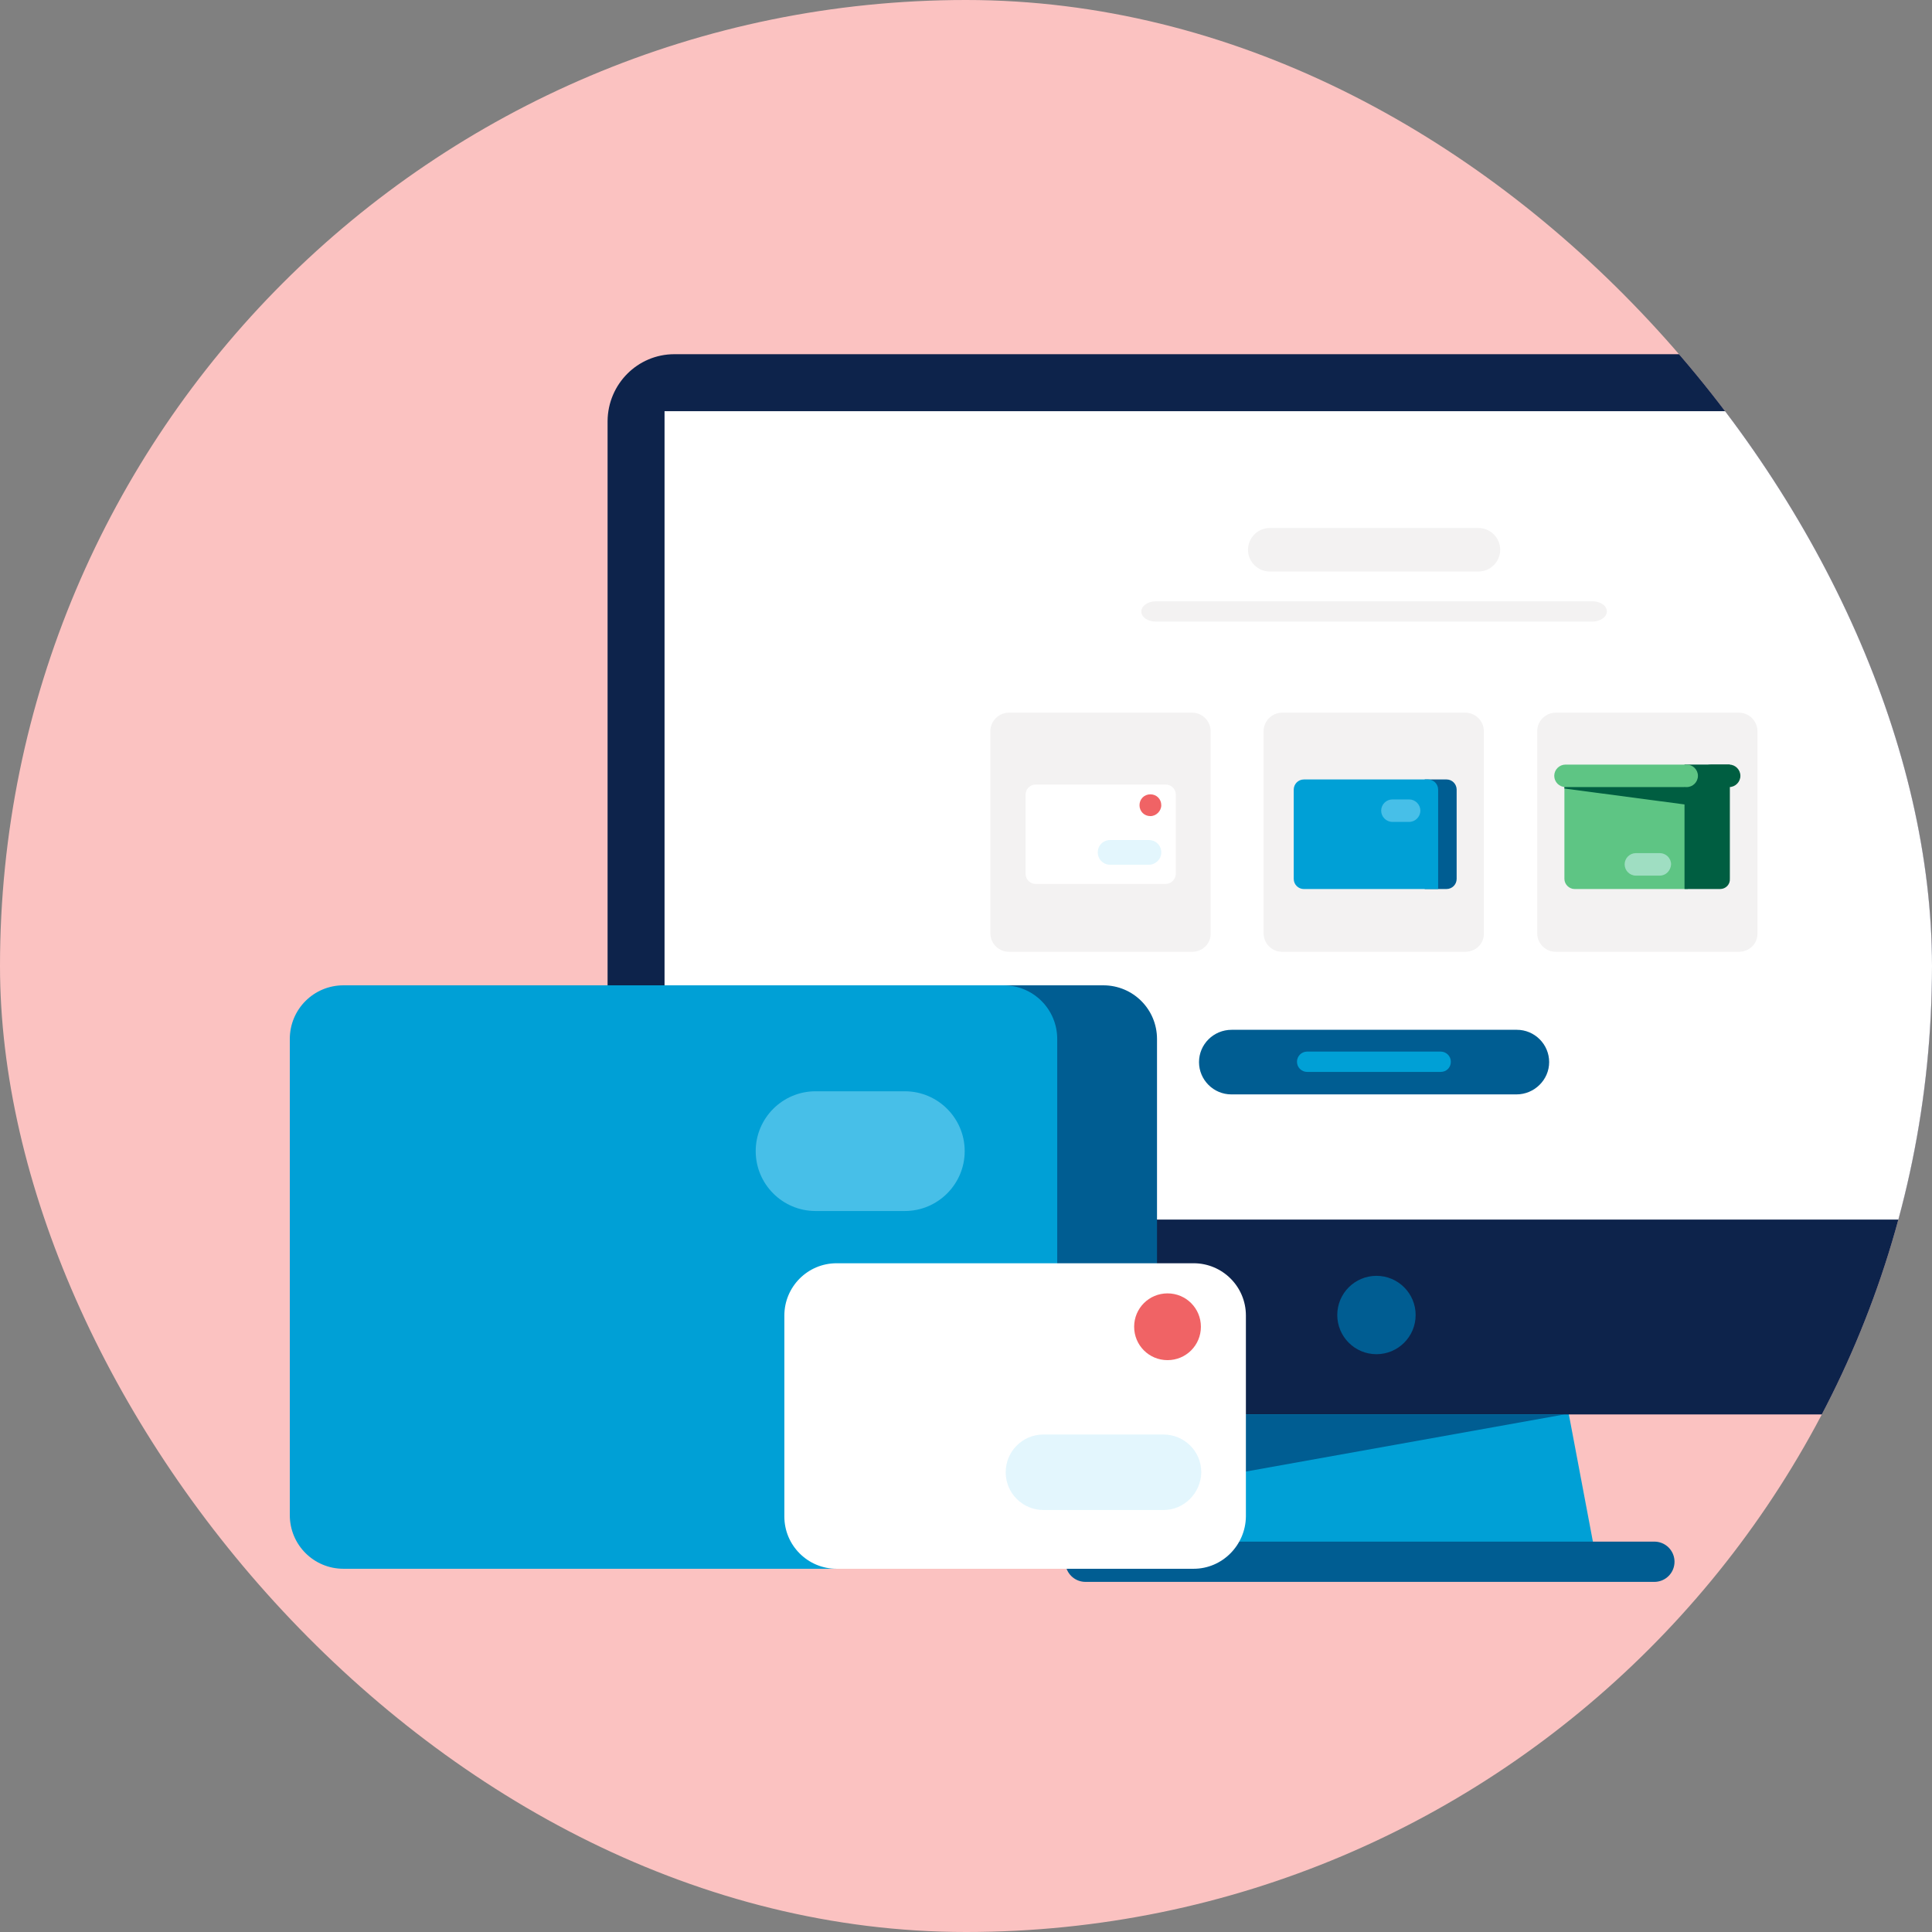 <svg width="120" height="120" viewBox="0 0 120 120" fill="none" xmlns="http://www.w3.org/2000/svg">
<rect x="0" y="0" width="120" height="120" fill="#808080" stroke="none"/>
<g clip-path="url(#clip0)">
<rect width="120" height="120" rx="60" fill="#FBC2C1"/>
<path d="M99.174 97.003H71.025L73.031 86.388H97.168L99.174 97.003Z" fill="#00A0D6"/>
<path d="M129.103 87.853H41.885C39.586 87.853 37.738 86.005 37.738 83.706V26.147C37.761 23.848 39.609 22 41.885 22H129.081C131.379 22 133.227 23.848 133.227 26.147V83.729C133.25 86.005 131.379 87.853 129.103 87.853Z" fill="#0D234B"/>
<path d="M129.734 25.538H41.276V75.751H129.734V25.538Z" fill="white"/>
<path d="M98.903 38.609H71.791C71.296 38.609 70.89 38.339 70.89 37.978C70.89 37.64 71.296 37.347 71.791 37.347H98.903C99.399 37.347 99.805 37.618 99.805 37.978C99.805 38.316 99.399 38.609 98.903 38.609Z" fill="#F3F2F2"/>
<path d="M91.827 35.499H78.868C78.124 35.499 77.516 34.891 77.516 34.147C77.516 33.403 78.124 32.795 78.868 32.795H91.827C92.57 32.795 93.179 33.403 93.179 34.147C93.179 34.891 92.57 35.499 91.827 35.499Z" fill="#F3F2F2"/>
<path d="M94.193 67.975H76.479C75.375 67.975 74.473 67.073 74.473 65.969C74.473 64.865 75.375 63.963 76.501 63.963H94.216C95.32 63.963 96.221 64.865 96.221 65.969C96.221 67.073 95.297 67.975 94.193 67.975Z" fill="#005D92"/>
<path d="M89.483 66.578H81.189C80.851 66.578 80.558 66.308 80.558 65.947C80.558 65.609 80.829 65.316 81.189 65.316H89.483C89.821 65.316 90.114 65.586 90.114 65.947C90.114 66.308 89.843 66.578 89.483 66.578Z" fill="#00A0D6"/>
<path d="M74.045 59.118H62.664C62.033 59.118 61.514 58.6 61.514 57.969V45.416C61.514 44.785 62.033 44.266 62.664 44.266H74.045C74.676 44.266 75.194 44.785 75.194 45.416V57.969C75.217 58.6 74.699 59.118 74.045 59.118Z" fill="#F3F2F2"/>
<path d="M91.015 59.117H79.634C79.003 59.117 78.485 58.599 78.485 57.968V45.415C78.485 44.784 79.003 44.266 79.634 44.266H91.015C91.646 44.266 92.165 44.784 92.165 45.415V57.968C92.187 58.599 91.669 59.117 91.015 59.117Z" fill="#F3F2F2"/>
<path d="M108.008 59.117H96.627C95.996 59.117 95.478 58.599 95.478 57.968V45.415C95.478 44.784 95.996 44.266 96.627 44.266H108.008C108.639 44.266 109.158 44.784 109.158 45.415V57.968C109.18 58.599 108.662 59.117 108.008 59.117Z" fill="#F3F2F2"/>
<path d="M97.168 87.853L71.904 92.383L72.738 87.853H97.168Z" fill="#005D92"/>
<path d="M67.419 97.003H102.757" stroke="#005D92" stroke-width="2.5" stroke-miterlimit="10" stroke-linecap="round" stroke-linejoin="round"/>
<path d="M85.494 84.112C86.838 84.112 87.928 83.022 87.928 81.678C87.928 80.334 86.838 79.244 85.494 79.244C84.15 79.244 83.06 80.334 83.06 81.678C83.06 83.022 84.15 84.112 85.494 84.112Z" fill="#005D92"/>
<path d="M72.4 54.904H64.332C63.994 54.904 63.701 54.633 63.701 54.273V49.36C63.701 49.022 63.971 48.728 64.332 48.728H72.4C72.738 48.728 73.031 48.999 73.031 49.36V54.273C73.031 54.611 72.738 54.904 72.4 54.904Z" fill="white"/>
<path d="M71.453 50.69C71.07 50.69 70.777 50.397 70.777 50.014C70.777 49.63 71.07 49.337 71.453 49.337C71.836 49.337 72.129 49.63 72.129 50.014C72.129 50.374 71.814 50.69 71.453 50.69Z" fill="#F06365"/>
<g opacity="0.5">
<path opacity="0.5" d="M71.363 53.71H68.952C68.523 53.71 68.185 53.372 68.185 52.944C68.185 52.515 68.523 52.177 68.952 52.177H71.363C71.791 52.177 72.129 52.515 72.129 52.944C72.129 53.372 71.769 53.71 71.363 53.71Z" fill="#8EDDF9"/>
</g>
<path d="M88.492 55.219H89.844C90.182 55.219 90.475 54.949 90.475 54.588V49.044C90.475 48.706 90.204 48.413 89.844 48.413H88.492V55.219Z" fill="#005D92"/>
<path d="M89.303 55.22H80.987C80.648 55.22 80.356 54.949 80.356 54.589V49.045C80.356 48.707 80.626 48.414 80.987 48.414H88.694C89.032 48.414 89.325 48.684 89.325 49.045V55.22H89.303Z" fill="#00A0D6"/>
<g opacity="0.5">
<path d="M88.221 50.352C88.221 50.735 87.905 51.05 87.522 51.05H86.486C86.102 51.05 85.787 50.735 85.787 50.352C85.787 49.968 86.102 49.653 86.486 49.653H87.522C87.905 49.653 88.221 49.968 88.221 50.352Z" fill="#8EDDF9"/>
</g>
<path d="M97.799 55.219H104.831V47.737H97.168V54.588C97.168 54.926 97.461 55.219 97.799 55.219Z" fill="#5EC584"/>
<path d="M106.836 55.219H104.628V47.489H107.445V54.588C107.467 54.926 107.197 55.219 106.836 55.219Z" fill="#005E41"/>
<path d="M97.236 48.887H104.763C105.146 48.887 105.462 48.572 105.462 48.188C105.462 47.805 105.146 47.49 104.763 47.49H97.236C96.852 47.49 96.537 47.805 96.537 48.188C96.537 48.572 96.852 48.887 97.236 48.887Z" fill="#5EC584"/>
<path d="M107.4 48.887H106.273C105.89 48.887 105.574 48.571 105.574 48.188C105.574 47.805 105.89 47.489 106.273 47.489H107.4C107.783 47.489 108.099 47.805 108.099 48.188C108.099 48.571 107.783 48.887 107.4 48.887Z" fill="#005E41"/>
<path d="M97.168 48.977L104.65 49.968V48.887H97.168V48.977Z" fill="#005E41"/>
<path opacity="0.5" d="M103.095 54.386H101.608C101.225 54.386 100.909 54.071 100.909 53.687C100.909 53.304 101.225 52.989 101.608 52.989H103.095C103.478 52.989 103.794 53.304 103.794 53.687C103.771 54.071 103.478 54.386 103.095 54.386Z" fill="#E0F8FF"/>
<path d="M61.384 97.439H68.528C70.376 97.439 71.864 95.952 71.864 94.104V64.535C71.864 62.687 70.376 61.2 68.528 61.2H61.384V97.439Z" fill="#005D92"/>
<path d="M65.666 97.439H21.335C19.487 97.439 18 95.952 18 94.104V64.535C18 62.687 19.487 61.2 21.335 61.2H62.33C64.178 61.2 65.666 62.687 65.666 64.535V97.439V97.439Z" fill="#00A0D6"/>
<g opacity="0.5">
<path d="M59.919 71.499C59.919 73.55 58.251 75.218 56.2 75.218H50.656C48.605 75.218 46.938 73.55 46.938 71.499C46.938 69.448 48.605 67.781 50.656 67.781H56.2C58.251 67.781 59.919 69.448 59.919 71.499Z" fill="#8EDDF9"/>
</g>
<path d="M74.14 97.439H51.963C50.183 97.439 48.718 95.997 48.718 94.194V81.709C48.718 79.928 50.16 78.463 51.963 78.463H74.14C75.92 78.463 77.385 79.906 77.385 81.709V94.194C77.363 95.975 75.92 97.439 74.14 97.439Z" fill="white"/>
<path d="M72.517 84.481C71.368 84.481 70.444 83.557 70.444 82.407C70.444 81.258 71.368 80.334 72.517 80.334C73.666 80.334 74.59 81.258 74.59 82.407C74.59 83.557 73.666 84.481 72.517 84.481Z" fill="#F06365"/>
<g opacity="0.5">
<path opacity="0.5" d="M72.269 93.789H64.809C63.525 93.789 62.466 92.752 62.466 91.445C62.466 90.16 63.502 89.101 64.809 89.101H72.269C73.554 89.101 74.613 90.138 74.613 91.445C74.591 92.73 73.554 93.789 72.269 93.789Z" fill="#8EDDF9"/>
</g>
<path d="M136.157 81.588H134.489L137.036 78.545H126.218L128.765 81.588H127.12C122.793 81.588 119.277 85.104 119.277 89.431C119.277 93.758 122.793 97.274 127.12 97.274H136.157C140.484 97.274 144 93.758 144 89.431C144 85.104 140.484 81.588 136.157 81.588Z" fill="#00A0D6"/>
</g>
<defs>
<clipPath id="clip0">
<rect width="120" height="120" rx="60" fill="white"/>
</clipPath>
</defs>
</svg>
